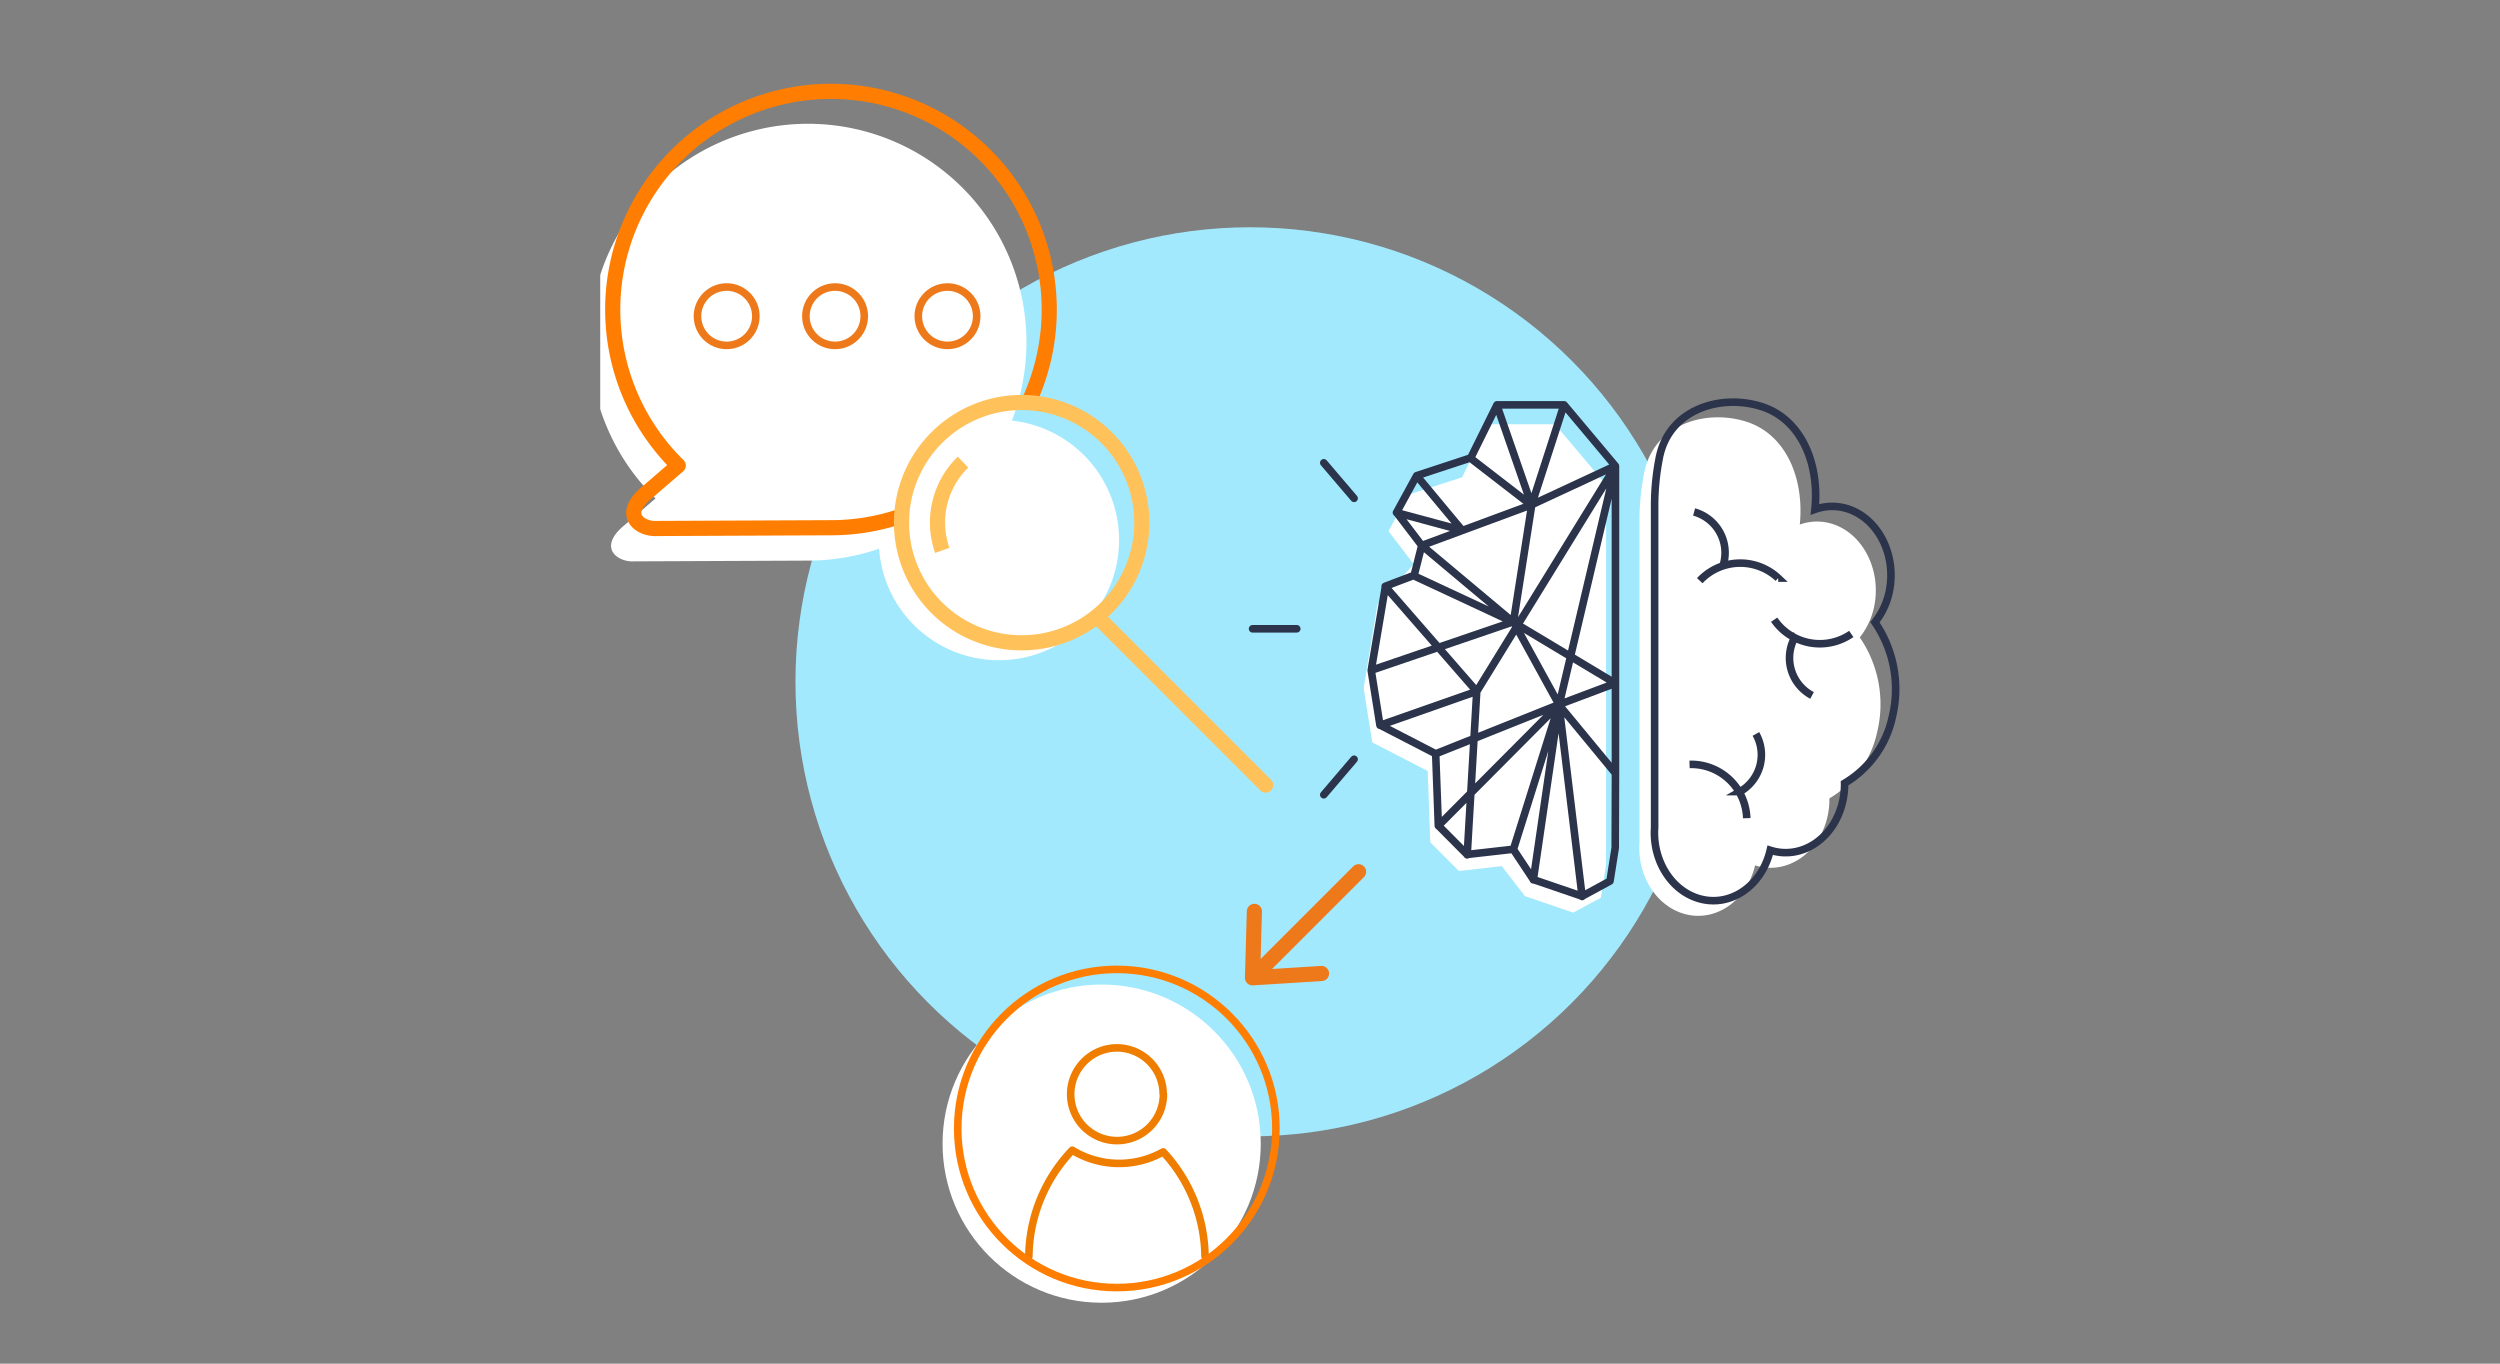 <svg xmlns="http://www.w3.org/2000/svg" xmlns:xlink="http://www.w3.org/1999/xlink" viewBox="0 0 330 180"><rect x="0" y="0" width="330" height="180" fill="#808080" stroke="none"/><defs><clipPath id="clip-path"><rect x="79.23" y="10.41" width="268" height="116.97" fill="none"/></clipPath></defs><title>routing_portal_04 Kopie 2</title><g id="Kreise"><circle cx="165" cy="90" r="60" fill="#a2e9fe"/></g><g id="Ebene_1" data-name="Ebene 1"><circle cx="145.42" cy="150.96" r="21" fill="#fff"/><path d="M188.8,111.17m-2.86-45.88-2.63,4.82M192.57,115,212,64m0,40.26M180,90.81m32,1.65M196.46,56,193,63m12.23-7M181.83,79.79,181.14,98,212,64,186.63,74.45m-1,3.91,2.86,23.39,12.8,16.53-2.63-4,9,6.2M212,104.29V64l-6.74-8h-8.8L193,63l-7.09,2.29-2.63,4.82,3.32,4.34-1,3.91-3.77,1.43-1.83,11L181.14,98l7.32,3.77.34,9.42,3.77,3.78,6.06-.69,2.63,4,6.4,2.18,3.65-1.95.69-4.36Z" fill="#fff"/><g clip-path="url(#clip-path)"><path d="M116,71.3a15.86,15.86,0,1,1,15.86,15.85A15.85,15.85,0,0,1,116,71.3" fill="#fff"/><path d="M237.57,69.24a6.75,6.75,0,0,1,5.15.25c3.39,1.57,5.41,5.77,4.77,10a9.71,9.71,0,0,1-2,4.65,15.56,15.56,0,0,1,2.31,12.43,13.46,13.46,0,0,1-6.32,8.82,10.11,10.11,0,0,1-.27,2.49c-1.13,4.82-5.4,7.66-9.54,6.35-1.13,4.81-5.4,7.65-9.55,6.34-3.64-1.15-6-5.12-5.71-9.33V68.81a32.39,32.39,0,0,1,.62-6.38,3.17,3.17,0,0,1,.08-.37c1.43-6.13,8.13-8.07,13.4-6.4S238.19,63.21,237.57,69.24Z" fill="#fff"/><path d="M77.83,45.18A28.83,28.83,0,1,1,106.66,74l-22.93.1c-2.18.15-5-1.81-1.2-4.86l4-3.45a28.77,28.77,0,0,1-8.68-20.61" fill="#fff"/><path d="M119,68.11a28.59,28.59,0,0,1-9.34,1.55l-22.93.1c-2.18.15-5-1.81-1.2-4.86l4-3.45a28.81,28.81,0,1,1,46.23-8.32" fill="none" stroke="#ff7d00" stroke-linecap="round" stroke-linejoin="round" stroke-width="2"/><path d="M121.22,41.75a3.85,3.85,0,1,1,3.85,3.84A3.85,3.85,0,0,1,121.22,41.75Zm-14.84,0a3.85,3.85,0,1,1,3.84,3.84A3.84,3.84,0,0,1,106.38,41.75Zm-14.31,0a3.85,3.85,0,1,1,3.85,3.84A3.85,3.85,0,0,1,92.07,41.75Z" fill="none" stroke="#ee791b" stroke-linecap="round" stroke-linejoin="round"/><path d="M144.94,81.51l22.12,22.12M119,69a15.86,15.86,0,1,1,15.86,15.85A15.85,15.85,0,0,1,119,69Z" fill="none" stroke="#ffc15a" stroke-linecap="round" stroke-linejoin="round" stroke-width="2"/><path d="M124.38,72.65A11.1,11.1,0,0,1,127.12,61" fill="none" stroke="#ffc15a" stroke-miterlimit="3.86" stroke-width="2"/><path d="M205.78,93l-15.92,16m-5.53-41.34L193,70,187,62.79m26.23,39.27-7.43-9,7.43-31.49-18.3,29.7-1.26,21.57m3.92-59.35,4.59,13.22-2.41,15.42,13.46,8.07L205.78,93l-6-10.93L181,88.48m25.43-35-4.27,13.22-8-6.18m-12,35.22,12.76-4.48L182.84,77.4M186.63,76l13.12,6.12L187.67,72l14.49-5.36,11.05-5.14M202.4,116.14,205.78,93,189.51,99.5m19.33,18.84L205.78,93l-6,19.09m13.46-10V61.52l-6.78-8.08h-8.86l-3.46,7L187,62.79l-2.65,4.85L187.67,72l-1,3.94-3.79,1.44L181,88.49l1.15,7.21,7.36,3.8.35,9.48,3.79,3.81,6.1-.69,2.65,4,6.44,2.2,3.68-2,.69-4.38Zm-38.5-41,4,4.69m0,34.44-4,4.69M171.17,83h-5.83" fill="none" stroke="#2b344b" stroke-linecap="round" stroke-linejoin="round"/><path d="M227.51,74.44a5.58,5.58,0,0,0-3.89-6.86m11.1,8.73a7.32,7.32,0,0,0-10.35.34m12.48,7.61a5.61,5.61,0,0,0,2.34,7.54m-5-10a7.31,7.31,0,0,0,10.18,1.88m-14.68,20.81a5.6,5.6,0,0,0,2.09-7.61M230.57,108a7.34,7.34,0,0,0-7.55-7.1m16.55-33.66a6.75,6.75,0,0,1,5.15.25c3.39,1.57,5.41,5.77,4.77,10a9.71,9.71,0,0,1-2,4.65,15.56,15.56,0,0,1,2.31,12.43,13.46,13.46,0,0,1-6.32,8.82,10.11,10.11,0,0,1-.27,2.49c-1.13,4.82-5.4,7.66-9.54,6.35-1.13,4.81-5.4,7.65-9.55,6.34-3.64-1.15-6-5.12-5.71-9.33V66.81a32.39,32.39,0,0,1,.62-6.38,3.17,3.17,0,0,1,.08-.37c1.43-6.13,8.13-8.07,13.4-6.4S240.19,61.21,239.57,67.24Z" fill="none" stroke="#2b344b" stroke-miterlimit="10"/></g><path d="M179.33,115.07l-14,14m.25-8.77-.25,8.77,9.11-.57" fill="none" stroke="#ee791b" stroke-linecap="round" stroke-linejoin="round" stroke-width="2"/><path d="M159.06,165.81a20.6,20.6,0,0,0-5.52-13.76,11.86,11.86,0,0,1-12-.22,20.58,20.58,0,0,0-5.73,14m17.76-21.4a6.12,6.12,0,1,1-6.12-6.11A6.12,6.12,0,0,1,153.54,144.41Z" fill="none" stroke="#ee7d00" stroke-linecap="round" stroke-linejoin="round"/><circle cx="147.42" cy="148.96" r="21" fill="none" stroke="#ff7d00" stroke-linecap="round" stroke-linejoin="round"/></g></svg>
